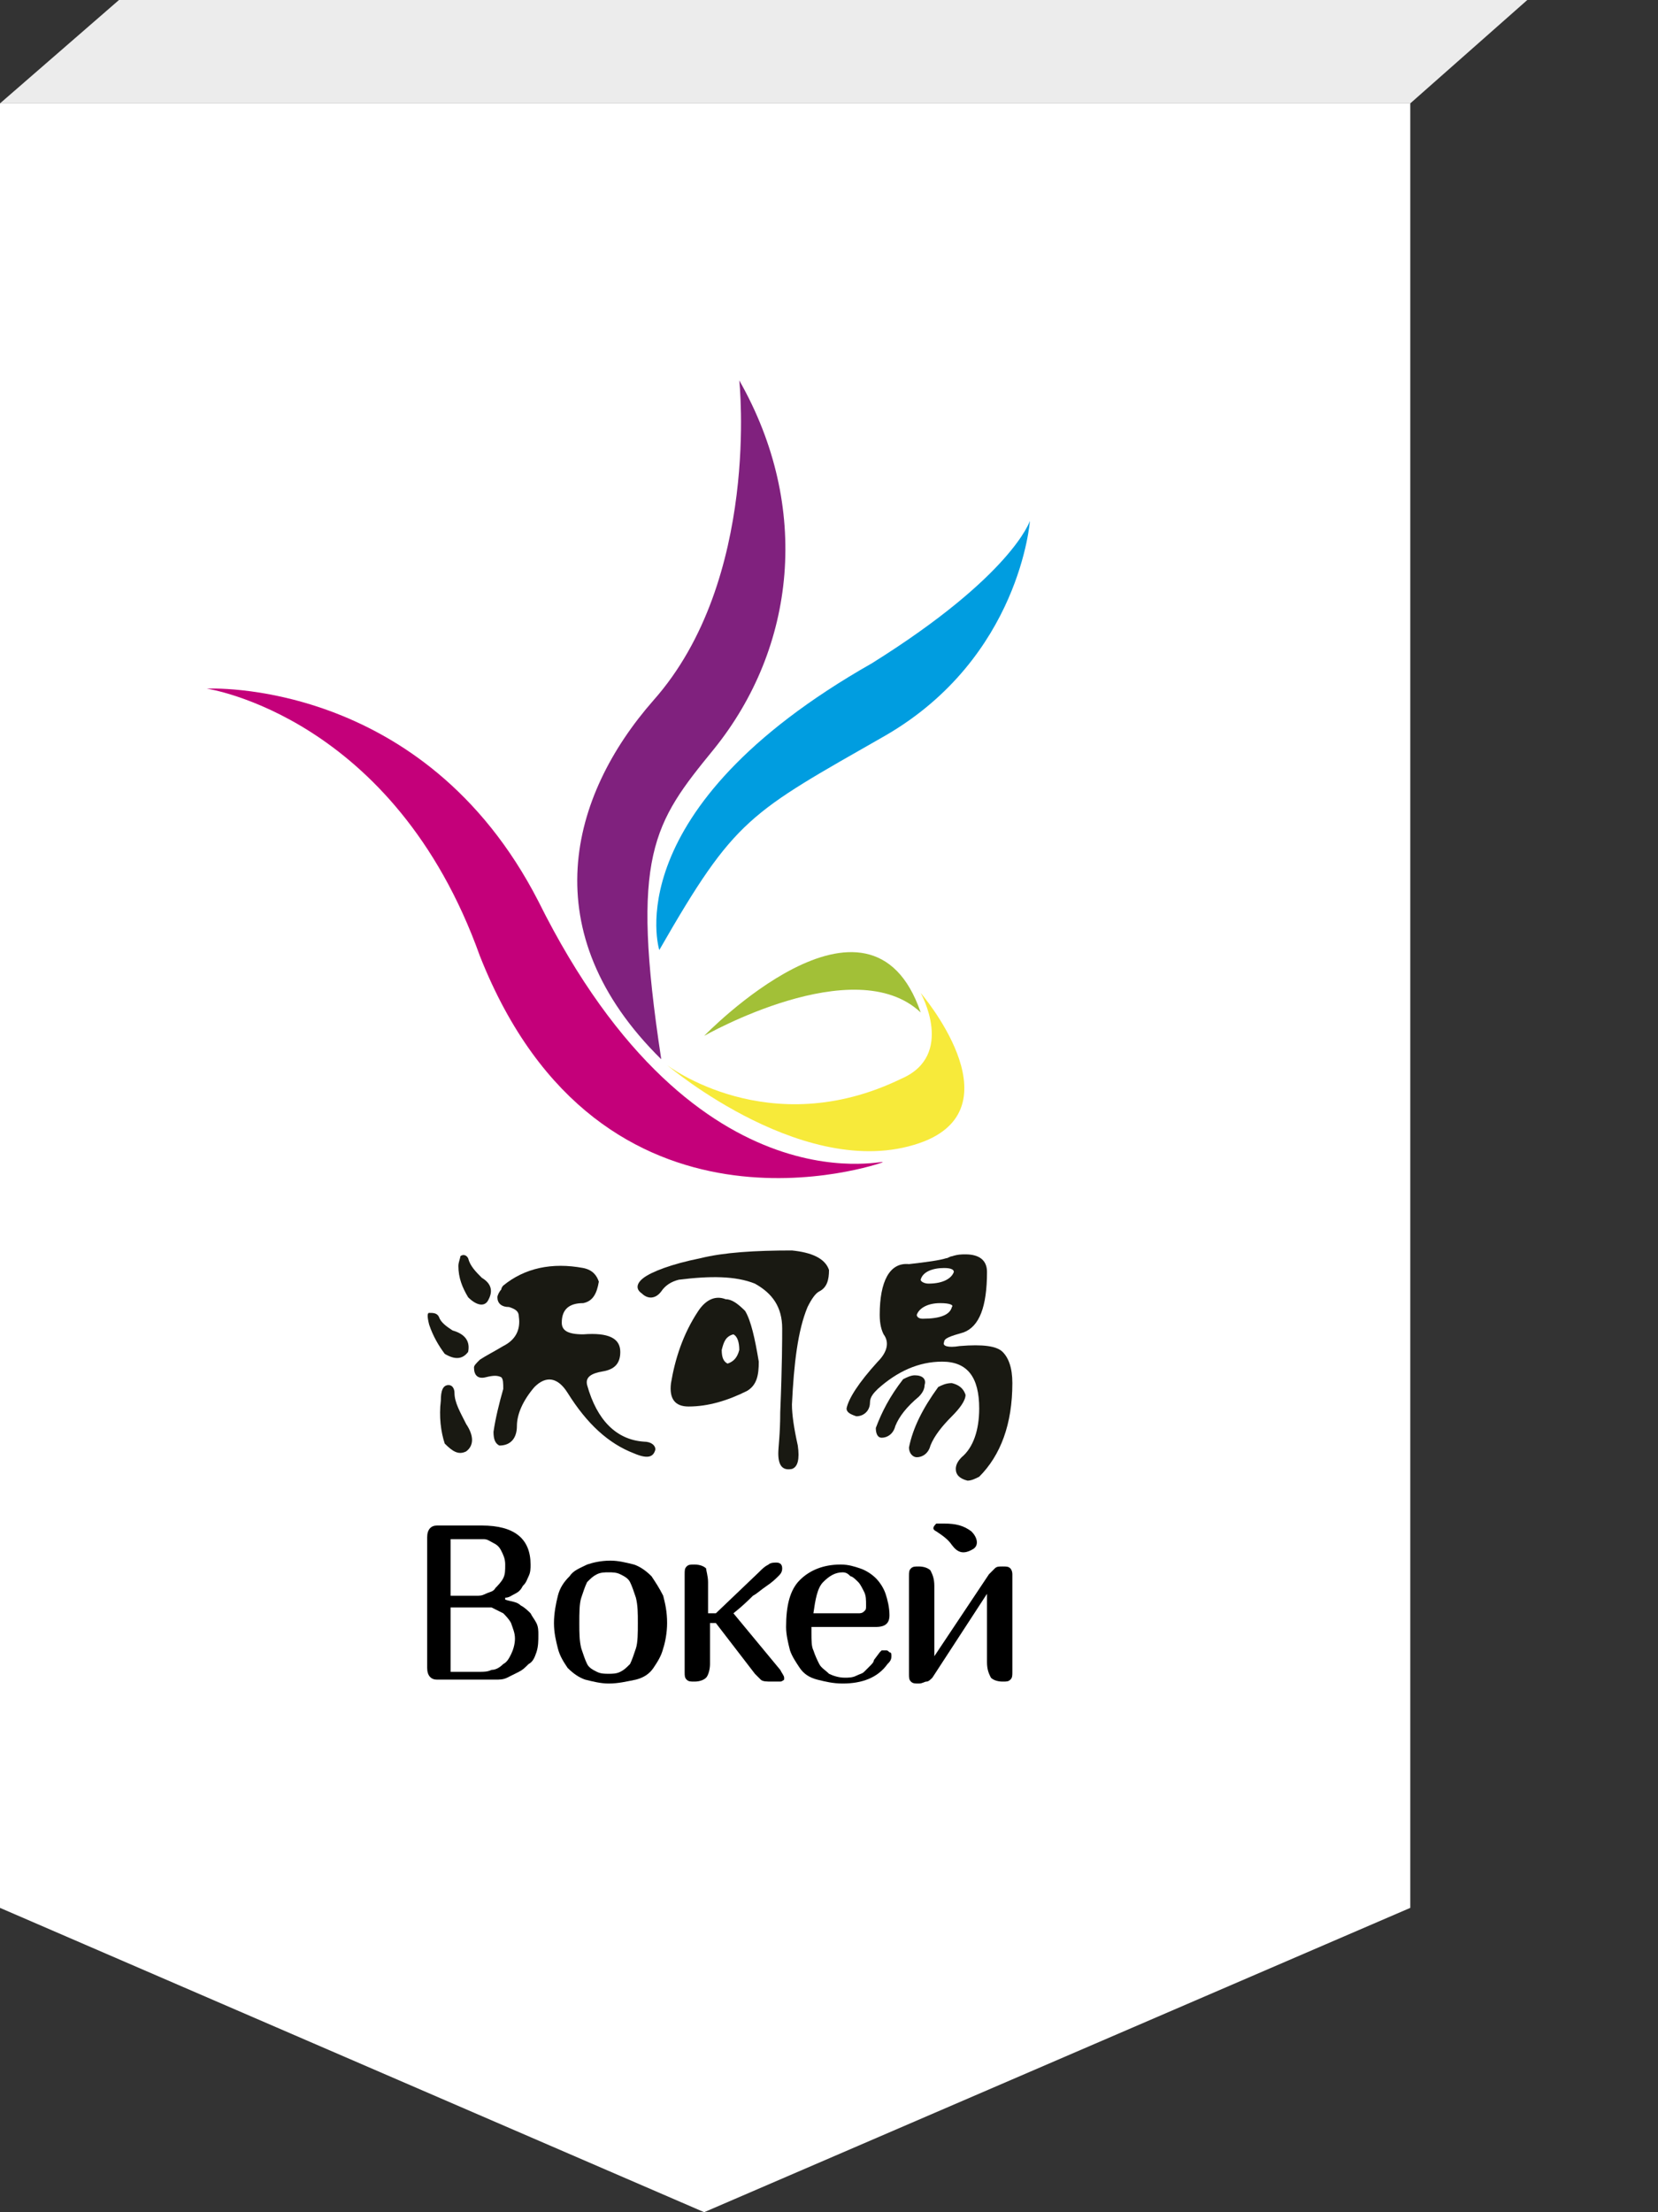 <?xml version="1.0" encoding="utf-8"?>
<!-- Generator: Adobe Illustrator 19.0.1, SVG Export Plug-In . SVG Version: 6.00 Build 0)  -->
<!DOCTYPE svg PUBLIC "-//W3C//DTD SVG 1.1//EN" "http://www.w3.org/Graphics/SVG/1.1/DTD/svg11.dtd">
<svg version="1.1" id="Слой_1" xmlns="http://www.w3.org/2000/svg" xmlns:xlink="http://www.w3.org/1999/xlink" x="0px" y="0px"
	 viewBox="0 0 85 113.4" style="enable-background:new 0 0 85 113.4;" xml:space="preserve">
<rect x="0" y="0" width="85" height="113.4" fill="#333333" stroke="none"/>
<style type="text/css">
	.st0{fill:#FFFFFF;}
	.st1{fill:#ECECEC;}
	.st2{fill-rule:evenodd;clip-rule:evenodd;fill:#F7EA3A;}
	.st3{fill-rule:evenodd;clip-rule:evenodd;fill:#A2C037;}
	.st4{fill-rule:evenodd;clip-rule:evenodd;fill:#C4007A;}
	.st5{fill-rule:evenodd;clip-rule:evenodd;fill:#009DE0;}
	.st6{fill-rule:evenodd;clip-rule:evenodd;fill:#80217E;}
	.st7{fill:#191912;}
</style>
<polygon class="st0" points="36.1,5.3 0,5.3 0,97.8 36.1,113.4 72.3,97.8 72.3,5.3 "/>
<polygon class="st1" points="0,5.3 6.1,0 78.3,0 72.3,5.3 "/>
<path class="st2" d="M34.2,54.6c0,0,5.2,4,12,0.7c2.8-1.2,1-4.4,1-4.4s4.9,5.7,0.2,7.6C41.5,60.8,34.2,54.6,34.2,54.6L34.2,54.6z"/>
<path class="st3" d="M36.1,53.1c0,0,7.7-4.4,11.1-1.2C44.6,44.3,36.1,53.1,36.1,53.1L36.1,53.1z"/>
<path class="st4" d="M10.6,35.3c0,0,9.6,1.4,14,13.7c6.2,15.7,20.6,10.6,20.6,10.6c0.9-0.4-9.4,3.1-17.6-13.4
	C21.7,34.7,10.6,35.3,10.6,35.3L10.6,35.3z"/>
<path class="st5" d="M33.8,48.7c0,0-2.3-7.2,10.9-14.7c7.2-4.5,8.1-7.3,8.1-7.3s-0.5,7-7.4,11C38.4,41.7,37.7,41.9,33.8,48.7
	L33.8,48.7z"/>
<path class="st6" d="M37.9,19.5c0,0,1.1,10.2-4.4,16.4c-4.3,4.9-6.2,11.9,0.4,18.4c-1.6-10.5-0.4-12.1,2.7-15.9
	C40.8,33.2,41.6,26,37.9,19.5L37.9,19.5z"/>
<path class="st7" d="M45.1,67.4c0,0.5,0.1,0.8,0.2,1c0.3,0.4,0.2,0.9-0.3,1.4c-1,1.1-1.5,1.9-1.6,2.4c0,0.2,0.2,0.3,0.5,0.4
	c0.4,0,0.7-0.3,0.7-0.7c0-0.3,0.2-0.5,0.4-0.7c1-0.9,2.1-1.4,3.3-1.4c1.3,0,1.9,0.8,1.9,2.4c0,1.1-0.3,2-0.9,2.5
	c-0.2,0.2-0.3,0.4-0.3,0.6c0,0.3,0.2,0.5,0.6,0.6c0.2,0,0.4-0.1,0.6-0.2c1.1-1.1,1.7-2.7,1.7-4.8c0-0.8-0.2-1.3-0.5-1.6
	c-0.3-0.3-1-0.4-2.2-0.3c-0.6,0.1-0.9,0-0.8-0.2c0-0.2,0.3-0.3,1-0.5c0.8-0.3,1.2-1.3,1.2-3.1c0-0.6-0.4-0.9-1.1-0.9
	c-0.2,0-0.4,0-0.7,0.1c-0.1,0-0.2,0.1-0.3,0.1c-0.3,0.1-1,0.2-1.9,0.3C45.6,64.7,45.1,65.7,45.1,67.4L45.1,67.4L45.1,67.4z
	 M48.1,71.1c-0.8,1.1-1.3,2.1-1.5,3.1c0,0.3,0.2,0.5,0.4,0.5c0.3,0,0.6-0.2,0.7-0.6c0.2-0.5,0.6-1,1.1-1.5c0.4-0.4,0.7-0.8,0.7-1.1
	c-0.1-0.3-0.3-0.5-0.7-0.6C48.5,70.9,48.3,71,48.1,71.1L48.1,71.1L48.1,71.1z M46.9,70.5c-0.2,0-0.4,0.1-0.6,0.2
	c-0.7,0.9-1.1,1.7-1.4,2.5c0,0.3,0.1,0.5,0.3,0.5c0.3,0,0.6-0.2,0.7-0.6c0.2-0.5,0.6-1,1.2-1.5c0.2-0.2,0.3-0.4,0.3-0.6
	C47.5,70.7,47.3,70.5,46.9,70.5L46.9,70.5L46.9,70.5z M48.8,67c-0.1,0.4-0.6,0.6-1.5,0.6c-0.2,0-0.3-0.1-0.3-0.2
	c0.1-0.3,0.5-0.6,1.2-0.6C48.7,66.8,48.9,66.9,48.8,67L48.8,67L48.8,67z M48.9,65.2c-0.1,0.3-0.5,0.6-1.3,0.6
	c-0.2,0-0.4-0.1-0.4-0.2c0.1-0.4,0.6-0.6,1.2-0.6C48.8,65,48.9,65.1,48.9,65.2L48.9,65.2L48.9,65.2z"/>
<path class="st7" d="M32.9,66.3c0.3,0.3,0.7,0.3,1-0.1c0.2-0.3,0.5-0.5,0.9-0.6c1.6-0.2,2.9-0.2,3.9,0.2c0.9,0.5,1.4,1.2,1.4,2.3
	c0,0.5,0,1.9-0.1,4.3c0,1.1-0.1,1.8-0.1,2.1c0,0.6,0.2,0.9,0.7,0.8c0.3-0.1,0.4-0.5,0.3-1.2c-0.2-0.9-0.3-1.6-0.3-2.1
	c0.1-2.1,0.3-3.8,0.8-5c0.2-0.4,0.4-0.7,0.6-0.8c0.4-0.2,0.5-0.6,0.5-1.1c-0.2-0.6-0.9-0.9-1.9-1c-1.9,0-3.5,0.1-4.7,0.4
	c-1.5,0.3-2.5,0.7-2.9,1C32.6,65.8,32.6,66.1,32.9,66.3L32.9,66.3L32.9,66.3z M35.8,67.2c-0.8,1.2-1.2,2.5-1.4,3.7
	c-0.1,0.8,0.2,1.2,0.9,1.2c1,0,2-0.3,3-0.8c0.5-0.3,0.6-0.8,0.6-1.5c-0.2-1.2-0.4-2.1-0.7-2.6c-0.4-0.4-0.7-0.6-1-0.6
	C36.7,66.4,36.2,66.6,35.8,67.2L35.8,67.2L35.8,67.2z M37.6,68.4c0.2,0.1,0.3,0.4,0.3,0.8c-0.1,0.4-0.3,0.6-0.6,0.7
	c-0.2-0.1-0.3-0.3-0.3-0.7C37.1,68.8,37.2,68.5,37.6,68.4L37.6,68.4L37.6,68.4z"/>
<path class="st7" d="M29.9,68.4c-0.8,0-1.1-0.2-1.1-0.6c0-0.7,0.4-1,1.1-1c0.5-0.1,0.7-0.5,0.8-1.1c-0.1-0.3-0.3-0.6-0.8-0.7
	c-1.6-0.3-3,0-4.1,0.9c0,0-0.1,0.1-0.1,0.2c-0.1,0.1-0.2,0.3-0.2,0.4c0,0.3,0.2,0.5,0.6,0.5c0.3,0.1,0.5,0.2,0.5,0.5
	c0.1,0.7-0.2,1.2-0.8,1.5c-0.5,0.3-0.9,0.5-1.2,0.7c-0.2,0.2-0.3,0.3-0.3,0.4c0,0.4,0.2,0.6,0.6,0.5c0.4-0.1,0.6-0.1,0.8,0
	c0.1,0.1,0.1,0.3,0.1,0.6c-0.2,0.7-0.4,1.5-0.5,2.2c0,0.4,0.1,0.6,0.3,0.7c0.6,0,0.9-0.4,0.9-1c0-0.6,0.3-1.3,0.9-2
	c0.6-0.6,1.2-0.5,1.7,0.3c1,1.6,2.1,2.6,3.4,3.1c0.7,0.3,1,0.2,1.1-0.2c0-0.2-0.2-0.4-0.6-0.4c-1.4-0.1-2.4-1.1-2.9-2.9
	c-0.1-0.4,0.2-0.6,0.8-0.7c0.6-0.1,0.9-0.4,0.9-1C31.8,68.6,31.2,68.3,29.9,68.4L29.9,68.4L29.9,68.4z M22.6,71.8
	c-0.1,0.8,0,1.6,0.2,2.2c0.4,0.4,0.7,0.6,1.1,0.4c0.4-0.3,0.4-0.8,0-1.4c-0.3-0.6-0.6-1.1-0.6-1.6c0-0.2-0.1-0.4-0.3-0.4
	C22.7,71,22.6,71.3,22.6,71.8L22.6,71.8L22.6,71.8z M22.5,67.5c-0.1-0.2-0.3-0.2-0.5-0.2c-0.1,0-0.1,0.2,0,0.6
	c0.2,0.6,0.5,1.1,0.8,1.5c0.5,0.3,0.9,0.3,1.2-0.1c0.1-0.5-0.1-0.9-0.8-1.1C22.9,68,22.6,67.8,22.5,67.5L22.5,67.5L22.5,67.5z
	 M24,64.5c-0.1-0.2-0.3-0.2-0.4-0.1c0,0.1-0.1,0.3-0.1,0.5c0,0.6,0.2,1.1,0.5,1.6c0.4,0.4,0.8,0.5,1,0.2c0.3-0.5,0.2-0.9-0.3-1.2
	C24.4,65.2,24.1,64.9,24,64.5L24,64.5L24,64.5z"/>
<path d="M21.9,78.8c0-0.4,0.2-0.6,0.5-0.6h2.3c1.7,0,2.5,0.7,2.5,2c0,0.2,0,0.4-0.1,0.6c-0.1,0.2-0.1,0.3-0.3,0.5
	c-0.1,0.2-0.2,0.3-0.4,0.4c-0.2,0.1-0.3,0.2-0.5,0.2V82c0.3,0.1,0.6,0.1,0.8,0.3c0.2,0.1,0.4,0.3,0.5,0.4c0.1,0.2,0.2,0.3,0.3,0.5
	c0.1,0.2,0.1,0.4,0.1,0.6c0,0.3,0,0.6-0.1,0.9c-0.1,0.3-0.2,0.5-0.4,0.6c-0.2,0.2-0.3,0.3-0.5,0.4c-0.2,0.1-0.4,0.2-0.6,0.3
	c-0.2,0.1-0.4,0.1-0.6,0.1c-0.2,0-0.4,0-0.6,0h-2.4c-0.3,0-0.5-0.2-0.5-0.6V78.8z M24.3,78.9h-1.2v2.9h1.3c0.2,0,0.3,0,0.5-0.1
	c0.2-0.1,0.4-0.1,0.5-0.3c0.1-0.1,0.3-0.3,0.4-0.5c0.1-0.2,0.1-0.4,0.1-0.7c0-0.3-0.1-0.5-0.2-0.7c-0.1-0.2-0.2-0.3-0.4-0.4
	c-0.2-0.1-0.3-0.2-0.5-0.2C24.7,78.9,24.5,78.9,24.3,78.9z M24.5,82.4h-1.4v3.3h1.5c0.2,0,0.4,0,0.6-0.1c0.2,0,0.4-0.1,0.6-0.3
	c0.2-0.1,0.3-0.3,0.4-0.5c0.1-0.2,0.2-0.5,0.2-0.8c0-0.3-0.1-0.5-0.2-0.8c-0.1-0.2-0.3-0.4-0.4-0.5c-0.2-0.1-0.4-0.2-0.6-0.3
	C25,82.4,24.7,82.4,24.5,82.4z"/>
<path d="M31.2,86.3c-0.4,0-0.8-0.1-1.2-0.2c-0.3-0.1-0.6-0.3-0.9-0.6c-0.2-0.3-0.4-0.6-0.5-1c-0.1-0.4-0.2-0.8-0.2-1.3
	c0-0.5,0.1-1,0.2-1.4c0.1-0.4,0.3-0.7,0.6-1c0.2-0.3,0.5-0.4,0.9-0.6c0.3-0.1,0.7-0.2,1.2-0.2c0.4,0,0.8,0.1,1.2,0.2
	c0.3,0.1,0.6,0.3,0.9,0.6c0.2,0.3,0.4,0.6,0.6,1c0.1,0.4,0.2,0.8,0.2,1.4c0,0.5-0.1,1-0.2,1.3c-0.1,0.4-0.3,0.7-0.5,1
	c-0.2,0.3-0.5,0.5-0.9,0.6C32.1,86.2,31.7,86.3,31.2,86.3z M31.2,85.8c0.2,0,0.4,0,0.6-0.1c0.2-0.1,0.3-0.2,0.5-0.4
	c0.1-0.2,0.2-0.5,0.3-0.8c0.1-0.3,0.1-0.8,0.1-1.3c0-0.5,0-0.9-0.1-1.3c-0.1-0.3-0.2-0.6-0.3-0.8c-0.1-0.2-0.3-0.3-0.5-0.4
	c-0.2-0.1-0.4-0.1-0.6-0.1c-0.2,0-0.4,0-0.6,0.1c-0.2,0.1-0.3,0.2-0.5,0.4c-0.1,0.2-0.2,0.5-0.3,0.8c-0.1,0.3-0.1,0.8-0.1,1.3
	c0,0.5,0,0.9,0.1,1.3c0.1,0.3,0.2,0.6,0.3,0.8c0.1,0.2,0.3,0.3,0.5,0.4C30.8,85.8,31,85.8,31.2,85.8z"/>
<path d="M36.3,81.1v1.6h0.4l2.2-2.1c0.2-0.2,0.3-0.3,0.5-0.4c0.1-0.1,0.3-0.1,0.4-0.1c0.2,0,0.3,0.1,0.3,0.3c0,0.2-0.1,0.3-0.2,0.4
	c-0.1,0.1-0.3,0.3-0.6,0.5c-0.3,0.2-0.5,0.4-0.7,0.5c-0.2,0.2-0.5,0.5-1,0.9l2.4,2.9c0.1,0.2,0.2,0.3,0.2,0.4c0,0.1,0,0.1,0,0.1
	c0,0-0.1,0.1-0.2,0.1c-0.1,0-0.2,0-0.4,0c-0.3,0-0.5,0-0.6-0.1c-0.1-0.1-0.2-0.2-0.3-0.3l-2-2.6h-0.3v2.1c0,0.3-0.1,0.6-0.2,0.7
	c-0.1,0.1-0.3,0.2-0.6,0.2c-0.2,0-0.3,0-0.4-0.1c-0.1-0.1-0.1-0.2-0.1-0.4v-5c0-0.2,0-0.3,0.1-0.4c0.1-0.1,0.2-0.1,0.4-0.1
	c0.3,0,0.5,0.1,0.6,0.2C36.2,80.5,36.3,80.8,36.3,81.1z"/>
<path d="M45.1,84.7c0,0,0.1-0.1,0.1-0.1c0.1,0,0.1,0,0.2,0c0.1,0,0.1,0,0.2,0.1c0.1,0,0.1,0.1,0.1,0.2c0,0.2-0.1,0.3-0.2,0.4
	c-0.5,0.7-1.3,1-2.3,1c-0.5,0-0.9-0.1-1.3-0.2c-0.4-0.1-0.7-0.3-0.9-0.6c-0.2-0.3-0.4-0.6-0.5-0.9c-0.1-0.4-0.2-0.8-0.2-1.2
	c0-1.1,0.2-1.9,0.7-2.4c0.5-0.5,1.2-0.8,2.1-0.8c0.4,0,0.7,0.1,1,0.2c0.3,0.1,0.6,0.3,0.8,0.5c0.2,0.2,0.4,0.5,0.5,0.8
	c0.1,0.3,0.2,0.7,0.2,1.1c0,0.4-0.2,0.6-0.7,0.6h-3.3c0,0,0,0.1,0,0.1c0,0,0,0.1,0,0.2c0,0.4,0,0.7,0.1,0.9c0.1,0.3,0.2,0.5,0.3,0.7
	c0.1,0.2,0.3,0.3,0.5,0.5c0.2,0.1,0.5,0.2,0.8,0.2c0.2,0,0.4,0,0.6-0.1c0.2-0.1,0.3-0.1,0.4-0.2c0.1-0.1,0.2-0.2,0.3-0.3
	c0.1-0.1,0.2-0.2,0.2-0.3L45.1,84.7z M43.2,80.6c-0.4,0-0.7,0.2-1,0.5c-0.3,0.3-0.4,0.9-0.5,1.6h2.3c0.1,0,0.2,0,0.3-0.1
	c0.1-0.1,0.1-0.1,0.1-0.3c0-0.3,0-0.5-0.1-0.7c-0.1-0.2-0.2-0.4-0.3-0.5c-0.1-0.1-0.3-0.3-0.4-0.3C43.5,80.7,43.4,80.6,43.2,80.6z"
	/>
<path d="M51.9,80.7v5c0,0.2,0,0.3-0.1,0.4c-0.1,0.1-0.2,0.1-0.4,0.1c-0.3,0-0.5-0.1-0.6-0.2c-0.1-0.2-0.2-0.4-0.2-0.8v-3.5L47.8,86
	c-0.1,0.1-0.2,0.2-0.3,0.2c-0.1,0-0.2,0.1-0.4,0.1c-0.2,0-0.3,0-0.4-0.1c-0.1-0.1-0.1-0.2-0.1-0.4v-5c0-0.2,0-0.3,0.1-0.4
	c0.1-0.1,0.2-0.1,0.4-0.1c0.3,0,0.5,0.1,0.6,0.2c0.1,0.2,0.2,0.4,0.2,0.8v3.6l2.8-4.2c0.1-0.1,0.2-0.2,0.3-0.3
	c0.1-0.1,0.2-0.1,0.4-0.1c0.2,0,0.3,0,0.4,0.1C51.8,80.4,51.9,80.5,51.9,80.7z M48,78.5L48,78.5c0.3,0.2,0.6,0.4,0.8,0.7
	c0.3,0.4,0.6,0.5,1.1,0.2c0.3-0.2,0.2-0.6-0.1-0.9c-0.4-0.3-0.8-0.4-1.4-0.4c-0.2,0-0.3,0-0.4,0C47.8,78.3,47.8,78.4,48,78.5
	L48,78.5z"/>
</svg>

